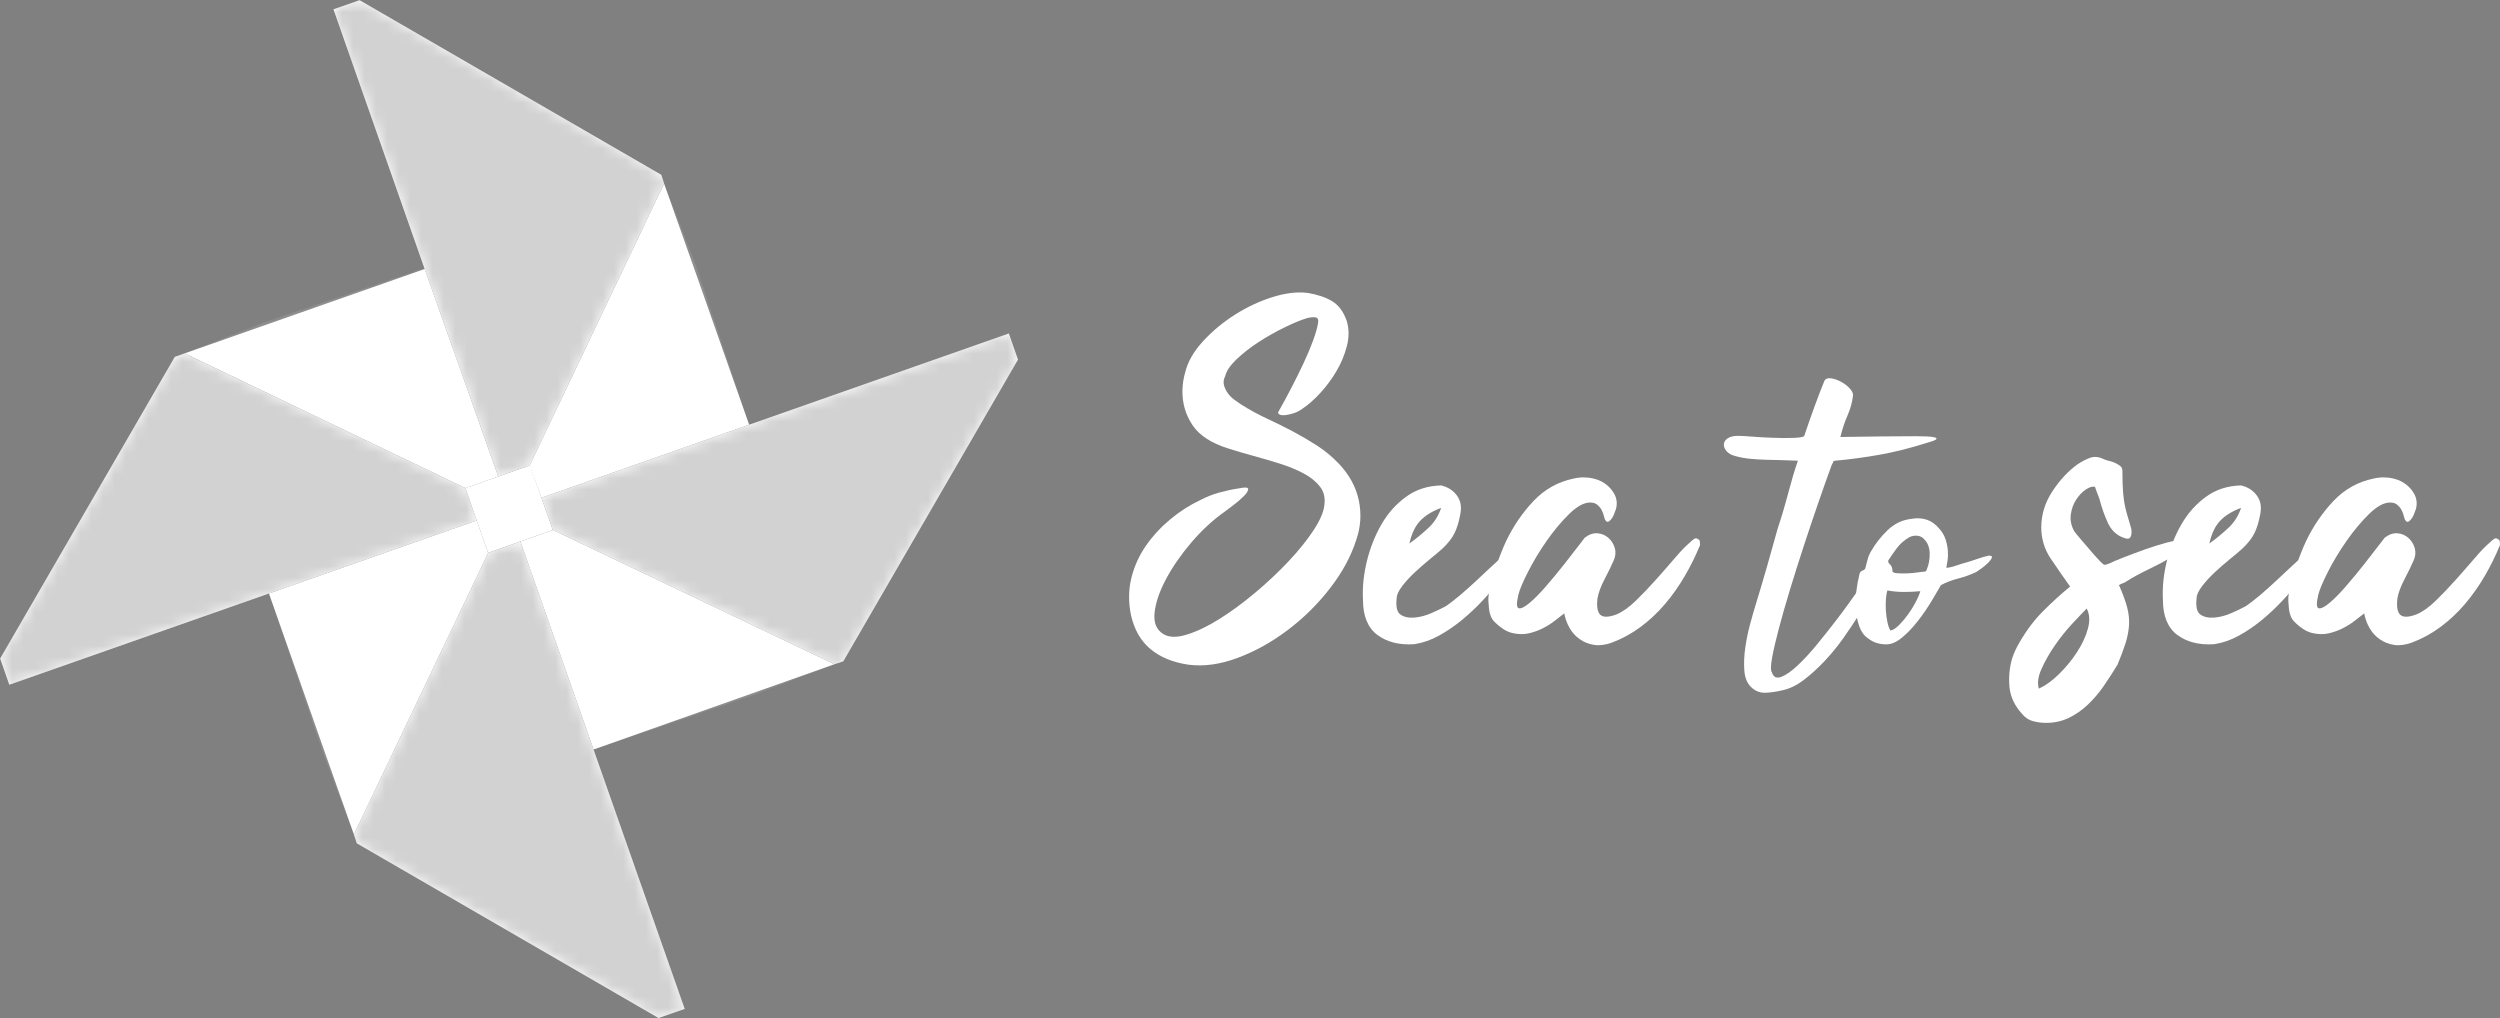 <?xml version="1.0" encoding="utf-8"?>
<!-- Generator: Adobe Illustrator 16.0.0, SVG Export Plug-In . SVG Version: 6.00 Build 0)  -->
<!DOCTYPE svg PUBLIC "-//W3C//DTD SVG 1.0//EN" "http://www.w3.org/TR/2001/REC-SVG-20010904/DTD/svg10.dtd">
<svg version="1.0" id="Calque_1" xmlns="http://www.w3.org/2000/svg" xmlns:xlink="http://www.w3.org/1999/xlink" x="0px" y="0px"
	 width="220.367px" height="89.735px" viewBox="0 0 220.367 89.735" enable-background="new 0 0 220.367 89.735"
	 xml:space="preserve">
<rect x="0" y="0" width="220.367" height="89.735" fill="#808080" stroke="none"/>
<g>
	<defs>
		<rect id="SVGID_1_" width="220.367" height="89.735"/>
	</defs>
	<clipPath id="SVGID_2_">
		<use xlink:href="#SVGID_1_"  overflow="visible"/>
	</clipPath>
	<g clip-path="url(#SVGID_2_)">
		<defs>
			<rect id="SVGID_3_" y="0" width="220.367" height="89.736"/>
		</defs>
		<clipPath id="SVGID_4_">
			<use xlink:href="#SVGID_3_"  overflow="visible"/>
		</clipPath>
		<path clip-path="url(#SVGID_4_)" fill="#FFFFFF" d="M107.998,45.07c-1.062,0.746-2.053,1.657-2.972,2.734
			c-0.919,1.077-1.665,2.153-2.239,3.229c-0.575,1.077-0.912,2.061-1.012,2.95c-0.101,0.89,0.151,1.522,0.754,1.896
			c0.488,0.315,1.177,0.337,2.067,0.063c0.889-0.271,1.852-0.73,2.885-1.378c1.034-0.645,2.089-1.421,3.166-2.325
			c1.076-0.903,2.06-1.83,2.949-2.776c0.891-0.949,1.622-1.859,2.197-2.736c0.574-0.875,0.889-1.614,0.947-2.218
			c0.086-0.63-0.043-1.168-0.388-1.614c-0.345-0.445-0.825-0.833-1.442-1.163c-0.618-0.33-1.314-0.617-2.089-0.861
			c-0.775-0.243-1.558-0.474-2.347-0.689c-0.791-0.216-1.543-0.437-2.262-0.668c-0.718-0.229-1.32-0.502-1.808-0.818
			c-0.546-0.345-0.977-0.753-1.292-1.228c-0.317-0.473-0.546-0.968-0.689-1.485c-0.144-0.517-0.209-1.048-0.194-1.594
			c0.014-0.545,0.093-1.061,0.237-1.549c0.229-0.948,0.753-1.867,1.572-2.756c0.818-0.89,1.758-1.672,2.82-2.348
			c1.062-0.674,2.167-1.19,3.317-1.55c1.147-0.358,2.181-0.48,3.1-0.366c0.861,0.145,1.579,0.388,2.154,0.732
			c0.573,0.345,1.005,0.933,1.291,1.766c0.201,0.689,0.201,1.421,0,2.196c-0.201,0.775-0.51,1.515-0.926,2.218
			s-0.897,1.35-1.442,1.938c-0.546,0.588-1.063,1.041-1.55,1.356c-0.23,0.173-0.475,0.302-0.732,0.388
			c-0.259,0.086-0.503,0.144-0.732,0.172c-0.23,0.029-0.409,0.015-0.538-0.043c-0.13-0.057-0.165-0.143-0.108-0.258
			c0.346-0.604,0.711-1.278,1.099-2.025c0.388-0.746,0.753-1.485,1.099-2.217c0.344-0.732,0.631-1.413,0.861-2.045
			c0.229-0.632,0.372-1.134,0.43-1.508c0.058-0.316-0.021-0.487-0.236-0.517c-0.215-0.028-0.48,0-0.797,0.086
			c-0.544,0.173-1.199,0.446-1.959,0.819c-0.762,0.373-1.508,0.796-2.24,1.27c-0.731,0.474-1.377,0.977-1.937,1.507
			c-0.56,0.532-0.898,1.027-1.012,1.486c-0.144,0.287-0.18,0.56-0.108,0.819c0.071,0.257,0.187,0.495,0.345,0.71
			c0.157,0.215,0.344,0.402,0.559,0.559c0.216,0.158,0.41,0.295,0.582,0.409c0.775,0.49,1.55,0.912,2.325,1.271
			c0.776,0.359,1.529,0.732,2.262,1.12c0.731,0.388,1.441,0.804,2.131,1.249c0.689,0.445,1.336,0.983,1.938,1.614
			c0.919,0.977,1.5,2.053,1.744,3.231c0.244,1.176,0.166,2.34-0.236,3.487c-0.459,1.438-1.227,2.851-2.304,4.242
			c-1.077,1.393-2.319,2.62-3.726,3.682c-1.406,1.063-2.878,1.88-4.414,2.455c-1.536,0.574-2.979,0.775-4.328,0.603
			c-1.378-0.201-2.498-0.66-3.359-1.377c-0.861-0.718-1.436-1.724-1.723-3.016c-0.229-1.147-0.215-2.238,0.043-3.272
			c0.259-1.033,0.69-1.981,1.292-2.843c0.603-0.86,1.321-1.636,2.154-2.325c0.832-0.688,1.707-1.25,2.627-1.679
			c0.545-0.286,1.105-0.509,1.679-0.667c0.574-0.157,1.148-0.28,1.723-0.366c0.545-0.115,0.818-0.093,0.818,0.064
			c0,0.158-0.129,0.366-0.388,0.625c-0.258,0.258-0.567,0.523-0.926,0.796C108.349,44.805,108.112,44.983,107.998,45.07"/>
		<path clip-path="url(#SVGID_4_)" fill="#FFFFFF" d="M120.142,52.864c-0.058-1.091,0.058-2.225,0.345-3.401
			c0.287-1.176,0.718-2.262,1.291-3.252c0.574-0.99,1.299-1.8,2.176-2.432c0.875-0.632,1.9-0.962,3.078-0.99
			c0.604,0.143,1.07,0.445,1.4,0.904s0.423,1.018,0.279,1.679c-0.115,0.631-0.279,1.17-0.495,1.615
			c-0.216,0.445-0.58,0.912-1.099,1.399c-0.258,0.23-0.617,0.532-1.076,0.904c-0.459,0.375-0.904,0.762-1.335,1.164
			c-0.431,0.401-0.804,0.811-1.12,1.227c-0.315,0.416-0.473,0.769-0.473,1.055c-0.086,0.747,0.027,1.228,0.344,1.442
			c0.316,0.216,0.725,0.302,1.228,0.259c0.502-0.043,1.013-0.179,1.528-0.409c0.518-0.229,0.934-0.431,1.25-0.603
			c0.372-0.259,0.789-0.582,1.248-0.969c0.459-0.388,0.919-0.797,1.379-1.228c0.459-0.431,0.904-0.847,1.334-1.249
			c0.432-0.401,0.789-0.731,1.077-0.99c0.229-0.229,0.437-0.445,0.624-0.646c0.187-0.2,0.409-0.373,0.668-0.517
			c0.229-0.058,0.408-0.071,0.538-0.043s0.107,0.244-0.064,0.646c-0.23,0.489-0.511,0.947-0.839,1.378
			c-0.332,0.431-0.684,0.861-1.057,1.292c-0.516,0.575-1.068,1.178-1.657,1.809c-0.589,0.633-1.206,1.215-1.853,1.744
			c-0.646,0.532-1.32,0.991-2.023,1.378c-0.702,0.388-1.429,0.64-2.175,0.754c-1.32,0.087-2.405-0.187-3.251-0.818
			C120.565,55.334,120.142,54.301,120.142,52.864 M127.031,44.769c-0.775,0.287-1.385,0.661-1.83,1.12s-0.768,1.134-0.969,2.024
			c0.631-0.459,1.199-0.927,1.701-1.4C126.436,46.04,126.803,45.458,127.031,44.769"/>
		<path clip-path="url(#SVGID_4_)" fill="#FFFFFF" d="M137.883,54.07c-0.258,0.201-0.545,0.424-0.861,0.668
			c-0.315,0.244-0.659,0.459-1.033,0.646c-0.373,0.188-0.768,0.331-1.184,0.431c-0.417,0.101-0.855,0.108-1.314,0.022
			c-0.344-0.059-0.66-0.18-0.947-0.367c-0.286-0.187-0.559-0.409-0.818-0.667c-0.258-0.258-0.415-0.631-0.473-1.12
			c-0.057-0.487-0.072-0.875-0.043-1.162c0.144-0.747,0.344-1.536,0.603-2.369c0.26-0.832,0.575-1.65,0.947-2.454
			c0.632-1.319,1.436-2.498,2.411-3.531c0.977-1.034,2.154-1.695,3.531-1.982c0.459-0.114,0.94-0.135,1.443-0.064
			c0.502,0.072,0.939,0.237,1.313,0.495c0.373,0.259,0.66,0.581,0.862,0.969c0.2,0.387,0.243,0.811,0.129,1.27
			c-0.058,0.173-0.122,0.345-0.194,0.517c-0.071,0.173-0.158,0.316-0.258,0.43c-0.102,0.115-0.193,0.18-0.279,0.194
			c-0.087,0.015-0.173-0.064-0.26-0.237c-0.028-0.085-0.064-0.208-0.107-0.366c-0.043-0.157-0.107-0.315-0.193-0.473
			c-0.085-0.158-0.209-0.301-0.366-0.431c-0.157-0.129-0.366-0.193-0.624-0.193c-0.546,0-1.163,0.337-1.852,1.011
			c-0.689,0.675-1.35,1.465-1.981,2.369s-1.177,1.809-1.636,2.713c-0.46,0.904-0.748,1.586-0.861,2.045
			c-0.173,0.747-0.158,1.142,0.043,1.185c0.2,0.043,0.516-0.113,0.947-0.474c0.43-0.358,0.918-0.854,1.464-1.485
			c0.545-0.632,1.062-1.256,1.55-1.874c0.488-0.615,0.912-1.162,1.272-1.636c0.356-0.474,0.551-0.725,0.579-0.754
			c0.373-0.287,0.747-0.416,1.12-0.387c0.373,0.028,0.696,0.166,0.97,0.408c0.271,0.244,0.459,0.547,0.559,0.904
			c0.102,0.359,0.065,0.727-0.107,1.1c-0.201,0.459-0.467,1.004-0.797,1.635c-0.33,0.632-0.537,1.191-0.624,1.68
			c-0.086,0.747,0,1.234,0.26,1.464c0.257,0.23,0.731,0.216,1.42-0.043c0.545-0.229,1.121-0.639,1.723-1.228
			c0.603-0.587,1.198-1.212,1.787-1.873c0.588-0.66,1.142-1.292,1.657-1.895c0.518-0.603,0.948-1.048,1.293-1.335
			c0.086-0.086,0.193-0.179,0.322-0.279c0.13-0.101,0.237-0.122,0.323-0.065c0.144,0.058,0.223,0.137,0.237,0.237
			c0.014,0.101,0.021,0.208,0.021,0.322c-0.373,0.921-0.818,1.824-1.336,2.715c-0.516,0.889-1.098,1.715-1.743,2.475
			c-0.646,0.761-1.364,1.437-2.153,2.025c-0.79,0.588-1.645,1.054-2.563,1.398c-0.573,0.2-1.092,0.266-1.551,0.193
			c-0.459-0.071-0.875-0.236-1.248-0.495c-0.373-0.258-0.676-0.588-0.904-0.99C138.127,54.962,137.97,54.53,137.883,54.07"/>
		<path clip-path="url(#SVGID_4_)" fill="#FFFFFF" d="M156.185,59.26c0.135,0.427,0.409,0.563,0.826,0.405
			c0.415-0.158,0.898-0.495,1.449-1.011c0.551-0.519,1.13-1.147,1.737-1.89c0.606-0.742,1.186-1.472,1.736-2.191
			s1.028-1.371,1.434-1.956c0.404-0.585,0.674-0.967,0.81-1.146c0.112-0.18,0.241-0.349,0.388-0.506
			c0.146-0.157,0.331-0.326,0.556-0.506c0.09-0.067,0.197-0.14,0.32-0.22c0.124-0.078,0.23-0.112,0.321-0.101
			c0.089,0.011,0.129,0.084,0.117,0.219c-0.011,0.135-0.096,0.36-0.253,0.675c-0.135,0.27-0.349,0.68-0.641,1.23
			s-0.652,1.169-1.079,1.854c-0.427,0.687-0.899,1.395-1.416,2.125c-0.518,0.73-1.074,1.411-1.669,2.04
			c-0.597,0.629-1.203,1.181-1.821,1.652s-1.242,0.775-1.872,0.91c-0.562,0.136-1.079,0.208-1.551,0.22
			c-0.472,0.011-0.888-0.163-1.247-0.522c-0.338-0.338-0.528-0.821-0.574-1.45c-0.045-0.63-0.017-1.299,0.085-2.007
			c0.101-0.708,0.241-1.394,0.421-2.056c0.181-0.664,0.326-1.176,0.438-1.536c0.36-1.168,0.702-2.32,1.028-3.456
			c0.326-1.134,0.646-2.276,0.962-3.423c0.337-1.011,0.646-2.05,0.927-3.12c0.281-1.067,0.567-2.028,0.86-2.883
			c-0.45-0.022-0.911-0.039-1.383-0.05c-0.473-0.012-0.944-0.023-1.416-0.034c-0.473-0.011-0.938-0.039-1.399-0.084
			s-0.895-0.123-1.299-0.237c-0.358-0.09-0.624-0.236-0.793-0.438c-0.168-0.202-0.246-0.405-0.236-0.607
			c0.012-0.203,0.125-0.377,0.338-0.523c0.214-0.146,0.522-0.219,0.928-0.219c0.247,0,0.652,0.023,1.214,0.068
			c0.563,0.044,1.151,0.079,1.771,0.101c0.618,0.023,1.191,0.028,1.72,0.017c0.528-0.012,0.871-0.051,1.028-0.118
			c0.067-0.023,0.102-0.056,0.102-0.102c0.135-0.404,0.28-0.831,0.438-1.281c0.156-0.449,0.314-0.888,0.472-1.316
			c0.157-0.426,0.309-0.831,0.455-1.214c0.146-0.381,0.275-0.708,0.388-0.977c0.09-0.202,0.276-0.287,0.557-0.253
			c0.281,0.033,0.573,0.13,0.877,0.286c0.304,0.158,0.567,0.355,0.792,0.591c0.225,0.235,0.326,0.455,0.304,0.657
			c-0.067,0.585-0.225,1.158-0.472,1.72c-0.248,0.562-0.461,1.203-0.641,1.922c1.416-0.022,2.636-0.038,3.658-0.05
			c1.023-0.012,2.018-0.018,2.984-0.018c0.315,0,0.63,0.006,0.944,0.018c0.315,0.012,0.557,0.039,0.726,0.084
			c0.168,0.045,0.207,0.107,0.118,0.185c-0.091,0.08-0.383,0.186-0.877,0.321c-1.417,0.45-2.788,0.792-4.114,1.028
			c-1.327,0.236-2.631,0.411-3.912,0.523c-0.112,0.023-0.163,0.045-0.151,0.067c0.011,0.023-0.016,0.091-0.084,0.203
			c0,0.023-0.012,0.045-0.034,0.067c-0.022,0.023-0.033,0.045-0.033,0.068c-0.36,0.989-0.754,2.102-1.181,3.338
			c-0.428,1.237-0.854,2.508-1.281,3.811c-0.428,1.304-0.832,2.585-1.214,3.844c-0.383,1.26-0.709,2.4-0.979,3.423
			c-0.27,1.023-0.467,1.877-0.59,2.563C156.077,58.681,156.071,59.103,156.185,59.26"/>
		<path clip-path="url(#SVGID_4_)" fill="#FFFFFF" d="M171.562,50.054c0.27-0.021,0.562-0.089,0.877-0.202
			c0.314-0.112,0.606-0.202,0.877-0.27c0.314-0.09,0.646-0.196,0.994-0.32c0.349-0.123,0.68-0.22,0.995-0.287
			c0.225,0,0.314,0.063,0.27,0.187s-0.151,0.269-0.32,0.438s-0.359,0.332-0.573,0.489c-0.214,0.158-0.377,0.27-0.489,0.337
			c-0.539,0.248-1.072,0.438-1.602,0.573c-0.528,0.135-1.028,0.326-1.501,0.573c-0.202,0.36-0.483,0.838-0.843,1.434
			s-0.759,1.175-1.197,1.736c-0.438,0.563-0.899,1.047-1.383,1.45c-0.483,0.404-0.949,0.607-1.399,0.607
			c-0.629,0-1.169-0.179-1.618-0.54c-0.337-0.225-0.59-0.573-0.759-1.045c-0.169-0.473-0.27-0.983-0.304-1.535
			c-0.033-0.55-0.017-1.09,0.051-1.618s0.146-0.961,0.236-1.299c0.022-0.156,0.056-0.264,0.101-0.32
			c0.046-0.056,0.091-0.095,0.135-0.117c0.046-0.022,0.097-0.045,0.152-0.068c0.057-0.021,0.107-0.067,0.151-0.135
			c0.067-0.247,0.135-0.506,0.202-0.775s0.169-0.516,0.304-0.742c0.382-0.674,0.871-1.298,1.467-1.871s1.287-0.904,2.074-0.995
			c0.494-0.089,0.949-0.068,1.367,0.067c0.414,0.135,0.779,0.394,1.095,0.776c0.27,0.292,0.46,0.612,0.573,0.961
			c0.112,0.349,0.18,0.686,0.202,1.012s0.011,0.623-0.034,0.894C171.618,49.717,171.584,49.919,171.562,50.054 M166.638,55.584
			c0.225-0.044,0.478-0.207,0.759-0.488s0.551-0.601,0.81-0.961c0.258-0.359,0.483-0.726,0.675-1.097
			c0.19-0.371,0.321-0.68,0.388-0.927c-0.45,0.045-0.934,0.067-1.45,0.067c-0.518,0-1.001-0.045-1.449-0.135
			c-0.068,0.202-0.113,0.467-0.136,0.792c-0.022,0.327-0.022,0.663,0,1.012s0.067,0.681,0.136,0.995
			C166.436,55.157,166.525,55.404,166.638,55.584 M169.64,50.392c0.044,0,0.089-0.021,0.135-0.067
			c0.045-0.045,0.067-0.09,0.067-0.136c0.18-0.427,0.264-0.898,0.253-1.416c-0.012-0.517-0.175-0.933-0.489-1.248
			c-0.157-0.18-0.359-0.279-0.607-0.303c-0.247-0.022-0.483,0.023-0.708,0.135c-0.449,0.27-0.809,0.585-1.079,0.944
			c-0.27,0.36-0.528,0.73-0.775,1.112c0,0.113,0.022,0.191,0.067,0.236c0.225,0.202,0.326,0.427,0.304,0.675
			c0,0.112,0.129,0.18,0.388,0.202c0.258,0.022,0.551,0.028,0.877,0.017c0.325-0.011,0.641-0.039,0.944-0.084
			S169.526,50.392,169.64,50.392"/>
		<path clip-path="url(#SVGID_4_)" fill="#FFFFFF" d="M182.472,51.703c-0.574-0.805-1.14-1.623-1.701-2.456
			c-0.56-0.832-0.839-1.751-0.839-2.755c0-1.122,0.322-2.175,0.969-3.166c0.646-0.992,1.385-1.788,2.218-2.391
			c0.345-0.23,0.695-0.416,1.055-0.56c0.358-0.143,0.739-0.129,1.142,0.043c0.172,0.086,0.352,0.151,0.538,0.195
			c0.188,0.043,0.353,0.092,0.495,0.15c0.144,0.058,0.302,0.144,0.474,0.259c0.173,0.114,0.26,0.272,0.26,0.473
			c0,0.804,0.021,1.457,0.063,1.959c0.043,0.503,0.107,0.934,0.193,1.292c0.087,0.36,0.173,0.675,0.259,0.948
			s0.172,0.567,0.258,0.883c0.058,0.287,0.044,0.53-0.043,0.731c-0.086,0.201-0.301,0.229-0.646,0.086
			c-0.632-0.229-1.099-0.689-1.399-1.378c-0.302-0.69-0.524-1.32-0.668-1.895c-0.028-0.115-0.1-0.316-0.215-0.603
			c-0.115-0.286-0.188-0.487-0.216-0.603c-0.229-0.057-0.502,0.022-0.818,0.237c-0.315,0.215-0.596,0.51-0.839,0.882
			c-0.245,0.375-0.403,0.805-0.475,1.292c-0.071,0.489,0.022,0.977,0.28,1.465c0.114,0.172,0.28,0.381,0.495,0.624
			c0.216,0.244,0.431,0.495,0.646,0.754c0.215,0.258,0.431,0.51,0.646,0.753c0.216,0.245,0.396,0.438,0.538,0.582
			c0.173,0.172,0.287,0.266,0.345,0.28s0.2-0.022,0.431-0.108c0.288-0.143,0.725-0.33,1.313-0.559
			c0.588-0.23,1.206-0.459,1.853-0.69c0.646-0.229,1.263-0.423,1.851-0.581c0.589-0.157,1.041-0.237,1.357-0.237
			c0.2,0,0.345,0.072,0.431,0.217c0.086,0.085,0.071,0.2-0.043,0.344c-0.115,0.144-0.265,0.287-0.452,0.431
			c-0.187,0.144-0.381,0.272-0.582,0.389c-0.201,0.113-0.33,0.186-0.388,0.214c-0.488,0.288-1.105,0.61-1.852,0.969
			c-0.747,0.36-1.393,0.711-1.938,1.056c-0.059,0.058-0.166,0.114-0.323,0.172c-0.158,0.058-0.28,0.115-0.366,0.173
			c0.346,0.774,0.588,1.442,0.732,2.003c0.143,0.559,0.194,1.097,0.15,1.614c-0.043,0.517-0.15,1.041-0.323,1.571
			c-0.172,0.531-0.402,1.142-0.688,1.83c-0.401,0.66-0.812,1.292-1.228,1.896c-0.417,0.603-0.882,1.147-1.399,1.636
			c-0.517,0.488-1.077,0.876-1.68,1.163c-0.603,0.286-1.263,0.431-1.98,0.431c-0.402,0-0.79-0.051-1.163-0.15
			c-0.373-0.102-0.689-0.31-0.947-0.625c-0.66-0.718-1.034-1.5-1.12-2.347c-0.086-0.848-0.014-1.687,0.216-2.519
			c0.172-0.518,0.388-0.991,0.646-1.422c0.632-1.091,1.328-2.017,2.09-2.777C180.842,53.117,181.639,52.391,182.472,51.703
			 M183.937,53.64c-0.316,0.316-0.747,0.77-1.292,1.356c-0.546,0.589-1.056,1.228-1.529,1.916c-0.474,0.689-0.861,1.372-1.162,2.046
			c-0.302,0.675-0.381,1.256-0.237,1.744c0.575-0.259,1.163-0.683,1.766-1.271c0.603-0.589,1.134-1.234,1.594-1.938
			c0.459-0.704,0.781-1.399,0.969-2.089C184.23,54.717,184.194,54.128,183.937,53.64"/>
		<path clip-path="url(#SVGID_4_)" fill="#FFFFFF" d="M190.654,52.864c-0.058-1.091,0.057-2.225,0.344-3.401
			c0.287-1.176,0.718-2.262,1.292-3.252s1.299-1.8,2.175-2.432c0.875-0.632,1.901-0.962,3.079-0.99
			c0.604,0.143,1.069,0.445,1.399,0.904s0.424,1.018,0.28,1.679c-0.115,0.631-0.28,1.17-0.495,1.615
			c-0.216,0.445-0.581,0.912-1.099,1.399c-0.258,0.23-0.617,0.532-1.076,0.904c-0.46,0.375-0.904,0.762-1.335,1.164
			c-0.431,0.401-0.805,0.811-1.12,1.227c-0.316,0.416-0.474,0.769-0.474,1.055c-0.086,0.747,0.028,1.228,0.345,1.442
			c0.315,0.216,0.725,0.302,1.228,0.259c0.502-0.043,1.012-0.179,1.528-0.409c0.517-0.229,0.933-0.431,1.249-0.603
			c0.373-0.259,0.789-0.582,1.249-0.969c0.459-0.388,0.918-0.797,1.378-1.228c0.459-0.431,0.904-0.847,1.335-1.249
			c0.431-0.401,0.789-0.731,1.076-0.99c0.229-0.229,0.438-0.445,0.625-0.646c0.187-0.2,0.409-0.373,0.667-0.517
			c0.229-0.058,0.409-0.071,0.538-0.043c0.13,0.028,0.108,0.244-0.064,0.646c-0.229,0.489-0.51,0.947-0.839,1.378
			c-0.331,0.431-0.683,0.861-1.056,1.292c-0.517,0.575-1.068,1.178-1.658,1.809c-0.589,0.633-1.204,1.215-1.852,1.744
			c-0.646,0.532-1.32,0.991-2.023,1.378c-0.703,0.388-1.429,0.64-2.175,0.754c-1.32,0.087-2.404-0.187-3.252-0.818
			C191.077,55.334,190.654,54.301,190.654,52.864 M197.544,44.769c-0.775,0.287-1.386,0.661-1.83,1.12
			c-0.445,0.459-0.769,1.134-0.969,2.024c0.631-0.459,1.198-0.927,1.7-1.4C196.947,46.04,197.314,45.458,197.544,44.769"/>
		<path clip-path="url(#SVGID_4_)" fill="#FFFFFF" d="M208.396,54.07c-0.259,0.201-0.546,0.424-0.861,0.668
			c-0.316,0.244-0.66,0.459-1.034,0.646c-0.373,0.188-0.769,0.331-1.184,0.431c-0.417,0.101-0.854,0.108-1.313,0.022
			c-0.345-0.059-0.661-0.18-0.947-0.367c-0.287-0.187-0.561-0.409-0.818-0.667c-0.259-0.258-0.416-0.631-0.474-1.12
			c-0.057-0.487-0.071-0.875-0.044-1.162c0.145-0.747,0.345-1.536,0.604-2.369c0.259-0.832,0.574-1.65,0.947-2.454
			c0.631-1.319,1.437-2.498,2.411-3.531c0.977-1.034,2.153-1.695,3.531-1.982c0.459-0.114,0.94-0.135,1.443-0.064
			c0.502,0.072,0.939,0.237,1.313,0.495c0.372,0.259,0.66,0.581,0.862,0.969c0.199,0.387,0.242,0.811,0.128,1.27
			c-0.058,0.173-0.122,0.345-0.193,0.517c-0.072,0.173-0.158,0.316-0.259,0.43c-0.101,0.115-0.194,0.18-0.28,0.194
			s-0.172-0.064-0.258-0.237c-0.029-0.085-0.064-0.208-0.108-0.366c-0.043-0.157-0.107-0.315-0.193-0.473
			c-0.085-0.158-0.209-0.301-0.366-0.431c-0.158-0.129-0.366-0.193-0.624-0.193c-0.546,0-1.163,0.337-1.852,1.011
			c-0.689,0.675-1.351,1.465-1.981,2.369c-0.632,0.904-1.178,1.809-1.637,2.713c-0.458,0.904-0.746,1.586-0.861,2.045
			c-0.172,0.747-0.157,1.142,0.044,1.185c0.2,0.043,0.517-0.113,0.947-0.474c0.431-0.358,0.918-0.854,1.464-1.485
			c0.545-0.632,1.062-1.256,1.551-1.874c0.487-0.615,0.91-1.162,1.271-1.636c0.358-0.474,0.552-0.725,0.582-0.754
			c0.371-0.287,0.745-0.416,1.118-0.387c0.373,0.028,0.696,0.166,0.969,0.408c0.272,0.244,0.459,0.547,0.561,0.904
			c0.1,0.359,0.064,0.727-0.108,1.1c-0.201,0.459-0.467,1.004-0.796,1.635c-0.331,0.632-0.539,1.191-0.625,1.68
			c-0.086,0.747,0,1.234,0.26,1.464c0.257,0.23,0.73,0.216,1.42-0.043c0.545-0.229,1.121-0.639,1.723-1.228
			c0.603-0.587,1.198-1.212,1.787-1.873c0.588-0.66,1.142-1.292,1.658-1.895s0.947-1.048,1.292-1.335
			c0.086-0.086,0.193-0.179,0.322-0.279c0.131-0.101,0.237-0.122,0.323-0.065c0.144,0.058,0.224,0.137,0.237,0.237
			s0.021,0.208,0.021,0.322c-0.374,0.921-0.818,1.824-1.335,2.715c-0.517,0.889-1.099,1.715-1.743,2.475
			c-0.647,0.761-1.365,1.437-2.154,2.025c-0.79,0.588-1.644,1.054-2.563,1.398c-0.573,0.2-1.092,0.266-1.55,0.193
			c-0.46-0.071-0.877-0.236-1.249-0.495c-0.374-0.258-0.675-0.588-0.904-0.99C208.639,54.962,208.481,54.53,208.396,54.07"/>
	</g>
	<path clip-path="url(#SVGID_2_)" fill="#FFFFFF" d="M47.725,43.874l18.309-6.437l-18.31,6.432l-0.02-0.056l-0.981-2.798
		l-0.032,0.012l-2.773,0.977l-0.047,0.016l-2.765,0.97l-0.089,0.031l1.002,2.859l0.012,0.032l0.988,2.821l0.015-0.005l2.838-1
		l0.042-0.015l2.816-0.987l-0.006-0.019L47.725,43.874z M44.909,44.803l-0.023,0.008l0.015-0.031L44.909,44.803z"/>
	<polygon clip-path="url(#SVGID_2_)" fill="#FFFFFF" points="29.39,0.82 37.416,23.66 37.42,23.658 37.438,23.711 43.918,42.004 
		46.691,41.027 58.537,16.179 58.296,15.412 31.695,0.014 	"/>
	<polygon clip-path="url(#SVGID_2_)" fill="#FFFFFF" points="15.41,31.454 0.011,58.051 0.822,60.356 23.709,52.313 42.019,45.879 
		41.018,43.021 16.271,31.15 	"/>
	<polygon clip-path="url(#SVGID_2_)" fill="#FFFFFF" points="48.724,46.708 47.725,43.875 66.034,37.437 88.926,29.393 
		89.732,31.699 74.333,58.294 73.55,58.551 	"/>
	<polygon clip-path="url(#SVGID_2_)" fill="#FFFFFF" points="43.034,48.729 31.194,73.553 31.452,74.337 58.047,89.735 
		60.354,88.929 52.309,66.038 45.873,47.729 	"/>
	
		<rect x="37.4" y="23.683" transform="matrix(-0.335 -0.942 0.942 -0.335 27.657 66.886)" clip-path="url(#SVGID_2_)" fill="#FFFFFF" width="0.054" height="0.005"/>
	<path clip-path="url(#SVGID_2_)" fill="#FFFFFF" d="M44.887,44.812l0.022-0.008l-0.017-0.005L44.887,44.812z M44.892,44.798
		L44.892,44.798l0.009-0.019L44.892,44.798z"/>
	<polygon clip-path="url(#SVGID_2_)" fill="#FFFFFF" points="44.892,44.798 44.909,44.803 44.901,44.779 	"/>
	
		<rect x="15.752" y="28.425" transform="matrix(-0.335 -0.942 0.942 -0.335 -5.714 52.821)" clip-path="url(#SVGID_2_)" fill="#FFFFFF" width="0.054" height="0.004"/>
	<polygon clip-path="url(#SVGID_2_)" fill="#FFFFFF" points="23.135,49.383 23.158,49.375 23.142,49.37 23.15,49.352 	"/>
	<polygon clip-path="url(#SVGID_2_)" fill="#FFFFFF" points="23.142,49.37 23.159,49.375 23.151,49.352 	"/>
	<polygon clip-path="url(#SVGID_2_)" fill="#FFFFFF" points="49.209,66.019 49.19,66.01 49.222,66.024 49.214,66.002 	"/>
	<polygon clip-path="url(#SVGID_2_)" fill="#FFFFFF" points="49.19,66.01 49.209,66.019 49.213,66.002 	"/>
	
		<rect x="73.138" y="60.827" transform="matrix(-0.341 -0.94 0.94 -0.341 40.931 150.351)" clip-path="url(#SVGID_2_)" fill="#FFFFFF" width="0.053" height="0.004"/>
	<path clip-path="url(#SVGID_2_)" fill="#FFFFFF" d="M65.793,39.905l0.009-0.018v-0.001L65.793,39.905z M65.786,39.882l0.017,0.004
		l0.005-0.012L65.786,39.882z"/>
	<polygon clip-path="url(#SVGID_2_)" fill="#FFFFFF" points="65.793,39.905 65.803,39.886 65.786,39.882 	"/>
	<rect x="60.639" y="15.894" clip-path="url(#SVGID_2_)" fill="#FFFFFF" width="0.005" height="0.053"/>
	<polygon clip-path="url(#SVGID_2_)" fill="#FFFFFF" points="39.694,23.3 39.7,23.283 39.717,23.292 39.687,23.277 	"/>
	<polygon clip-path="url(#SVGID_2_)" fill="#FFFFFF" points="39.694,23.3 39.717,23.292 39.7,23.283 	"/>
	<polygon clip-path="url(#SVGID_2_)" fill="#FFFFFF" points="48.73,46.727 48.725,46.708 73.549,58.551 66.327,61.109 52.32,66.066 
		45.873,47.729 	"/>
	<polygon clip-path="url(#SVGID_2_)" fill="#FFFFFF" points="43.02,48.733 43.034,48.729 31.195,73.553 28.637,66.329 
		23.708,52.313 42.02,45.88 	"/>
	<polygon clip-path="url(#SVGID_2_)" fill="#FFFFFF" points="43.918,42.003 41.017,43.021 16.271,31.149 37.434,23.711 	"/>
	<polygon clip-path="url(#SVGID_2_)" fill="#FFFFFF" points="46.691,41.027 58.537,16.179 61.516,24.591 66.034,37.437 
		47.726,43.874 	"/>
	<g clip-path="url(#SVGID_2_)">
		<defs>
			<rect id="SVGID_5_" y="0" width="220.367" height="89.736"/>
		</defs>
		<clipPath id="SVGID_6_">
			<use xlink:href="#SVGID_5_"  overflow="visible"/>
		</clipPath>
		<g opacity="0.2" clip-path="url(#SVGID_6_)">
			<g>
				<defs>
					<rect id="SVGID_7_" y="31.146" width="42.019" height="29.203"/>
				</defs>
				<clipPath id="SVGID_8_">
					<use xlink:href="#SVGID_7_"  overflow="visible"/>
				</clipPath>
				<g clip-path="url(#SVGID_8_)">
					<defs>
						<polygon id="SVGID_9_" points="16.274,31.146 41.017,43.021 42.019,45.877 0.827,60.35 0,58.049 15.41,31.455 						"/>
					</defs>
					<clipPath id="SVGID_10_">
						<use xlink:href="#SVGID_9_"  overflow="visible"/>
					</clipPath>
					<defs>
						<filter id="Adobe_OpacityMaskFilter" filterUnits="userSpaceOnUse" x="-14.42" y="10.397" width="70.86" height="70.701">
							<feColorMatrix  type="matrix" values="1 0 0 0 0  0 1 0 0 0  0 0 1 0 0  0 0 0 1 0"/>
						</filter>
					</defs>
					<mask maskUnits="userSpaceOnUse" x="-14.42" y="10.397" width="70.86" height="70.701" id="SVGID_11_">
						<g filter="url(#Adobe_OpacityMaskFilter)">
							
								<linearGradient id="SVGID_12_" gradientUnits="userSpaceOnUse" x1="0" y1="89.749" x2="1" y2="89.749" gradientTransform="matrix(22.411 -19.13 19.13 22.411 -1711.235 -1952.476)">
								<stop  offset="0" style="stop-color:#000000"/>
								<stop  offset="0.373" style="stop-color:#020202"/>
								<stop  offset="0.507" style="stop-color:#090909"/>
								<stop  offset="0.603" style="stop-color:#141414"/>
								<stop  offset="0.68" style="stop-color:#252525"/>
								<stop  offset="0.746" style="stop-color:#3B3B3B"/>
								<stop  offset="0.805" style="stop-color:#575757"/>
								<stop  offset="0.858" style="stop-color:#777777"/>
								<stop  offset="0.907" style="stop-color:#9D9D9D"/>
								<stop  offset="0.952" style="stop-color:#C8C8C8"/>
								<stop  offset="0.993" style="stop-color:#F6F6F6"/>
								<stop  offset="1" style="stop-color:#FFFFFF"/>
							</linearGradient>
							<polygon clip-path="url(#SVGID_10_)" fill="url(#SVGID_12_)" points="17.711,81.099 56.439,48.04 24.308,10.397 
								-14.42,43.456 							"/>
						</g>
					</mask>
					
						<linearGradient id="SVGID_13_" gradientUnits="userSpaceOnUse" x1="0" y1="89.749" x2="1" y2="89.749" gradientTransform="matrix(22.411 -19.13 19.13 22.411 -1711.235 -1952.476)">
						<stop  offset="0" style="stop-color:#1E1E1D"/>
						<stop  offset="1" style="stop-color:#1E1E1D"/>
					</linearGradient>
					<polygon clip-path="url(#SVGID_10_)" mask="url(#SVGID_11_)" fill="url(#SVGID_13_)" points="17.711,81.099 56.439,48.04 
						24.308,10.397 -14.42,43.456 					"/>
				</g>
			</g>
		</g>
		<g opacity="0.2" clip-path="url(#SVGID_6_)">
			<g>
				<defs>
					<rect id="SVGID_14_" x="31.195" y="47.729" width="29.155" height="42.007"/>
				</defs>
				<clipPath id="SVGID_15_">
					<use xlink:href="#SVGID_14_"  overflow="visible"/>
				</clipPath>
				<g clip-path="url(#SVGID_15_)">
					<defs>
						<polygon id="SVGID_16_" points="31.195,73.553 43.034,48.729 45.873,47.729 60.35,88.917 58.047,89.735 31.452,74.336 						
							"/>
					</defs>
					<clipPath id="SVGID_17_">
						<use xlink:href="#SVGID_16_"  overflow="visible"/>
					</clipPath>
					<defs>
						<filter id="Adobe_OpacityMaskFilter_1_" filterUnits="userSpaceOnUse" x="10.452" y="33.332" width="70.641" height="70.8">
							<feColorMatrix  type="matrix" values="1 0 0 0 0  0 1 0 0 0  0 0 1 0 0  0 0 0 1 0"/>
						</filter>
					</defs>
					<mask maskUnits="userSpaceOnUse" x="10.452" y="33.332" width="70.641" height="70.8" id="SVGID_18_">
						<g filter="url(#Adobe_OpacityMaskFilter_1_)">
							
								<linearGradient id="SVGID_19_" gradientUnits="userSpaceOnUse" x1="0" y1="89.749" x2="1" y2="89.749" gradientTransform="matrix(-19.125 -22.406 22.406 -19.125 -1952.011 1800.572)">
								<stop  offset="0" style="stop-color:#000000"/>
								<stop  offset="0.373" style="stop-color:#020202"/>
								<stop  offset="0.507" style="stop-color:#090909"/>
								<stop  offset="0.603" style="stop-color:#141414"/>
								<stop  offset="0.68" style="stop-color:#252525"/>
								<stop  offset="0.746" style="stop-color:#3B3B3B"/>
								<stop  offset="0.805" style="stop-color:#575757"/>
								<stop  offset="0.858" style="stop-color:#777777"/>
								<stop  offset="0.907" style="stop-color:#9D9D9D"/>
								<stop  offset="0.952" style="stop-color:#C8C8C8"/>
								<stop  offset="0.993" style="stop-color:#F6F6F6"/>
								<stop  offset="1" style="stop-color:#FFFFFF"/>
							</linearGradient>
							<polygon clip-path="url(#SVGID_17_)" fill="url(#SVGID_19_)" points="81.093,72.029 48.061,33.332 10.452,65.435 
								43.484,104.132 							"/>
						</g>
					</mask>
					
						<linearGradient id="SVGID_20_" gradientUnits="userSpaceOnUse" x1="0" y1="89.749" x2="1" y2="89.749" gradientTransform="matrix(-19.125 -22.406 22.406 -19.125 -1952.011 1800.572)">
						<stop  offset="0" style="stop-color:#1E1E1D"/>
						<stop  offset="1" style="stop-color:#1E1E1D"/>
					</linearGradient>
					<polygon clip-path="url(#SVGID_17_)" mask="url(#SVGID_18_)" fill="url(#SVGID_20_)" points="81.093,72.029 48.061,33.332 
						10.452,65.435 43.484,104.132 					"/>
				</g>
			</g>
		</g>
		<g opacity="0.2" clip-path="url(#SVGID_6_)">
			<g>
				<defs>
					<rect id="SVGID_21_" x="47.726" y="29.394" width="42.007" height="29.155"/>
				</defs>
				<clipPath id="SVGID_22_">
					<use xlink:href="#SVGID_21_"  overflow="visible"/>
				</clipPath>
				<g clip-path="url(#SVGID_22_)">
					<defs>
						<polygon id="SVGID_23_" points="73.55,58.55 48.726,46.71 47.726,43.872 88.914,29.395 89.732,31.696 74.333,58.292 						"/>
					</defs>
					<clipPath id="SVGID_24_">
						<use xlink:href="#SVGID_23_"  overflow="visible"/>
					</clipPath>
					<defs>
						<filter id="Adobe_OpacityMaskFilter_2_" filterUnits="userSpaceOnUse" x="33.329" y="8.652" width="70.8" height="70.64">
							<feColorMatrix  type="matrix" values="1 0 0 0 0  0 1 0 0 0  0 0 1 0 0  0 0 0 1 0"/>
						</filter>
					</defs>
					<mask maskUnits="userSpaceOnUse" x="33.329" y="8.652" width="70.8" height="70.64" id="SVGID_25_">
						<g filter="url(#Adobe_OpacityMaskFilter_2_)">
							
								<linearGradient id="SVGID_26_" gradientUnits="userSpaceOnUse" x1="0" y1="89.749" x2="1" y2="89.749" gradientTransform="matrix(-22.406 19.125 -19.125 -22.406 1800.587 2041.754)">
								<stop  offset="0" style="stop-color:#000000"/>
								<stop  offset="0.373" style="stop-color:#020202"/>
								<stop  offset="0.507" style="stop-color:#090909"/>
								<stop  offset="0.603" style="stop-color:#141414"/>
								<stop  offset="0.68" style="stop-color:#252525"/>
								<stop  offset="0.746" style="stop-color:#3B3B3B"/>
								<stop  offset="0.805" style="stop-color:#575757"/>
								<stop  offset="0.858" style="stop-color:#777777"/>
								<stop  offset="0.907" style="stop-color:#9D9D9D"/>
								<stop  offset="0.952" style="stop-color:#C8C8C8"/>
								<stop  offset="0.993" style="stop-color:#F6F6F6"/>
								<stop  offset="1" style="stop-color:#FFFFFF"/>
							</linearGradient>
							<polygon clip-path="url(#SVGID_24_)" fill="url(#SVGID_26_)" points="72.026,8.652 33.329,41.683 65.432,79.292 
								104.129,46.261 							"/>
						</g>
					</mask>
					
						<linearGradient id="SVGID_27_" gradientUnits="userSpaceOnUse" x1="0" y1="89.749" x2="1" y2="89.749" gradientTransform="matrix(-22.406 19.125 -19.125 -22.406 1800.587 2041.754)">
						<stop  offset="0" style="stop-color:#1E1E1D"/>
						<stop  offset="1" style="stop-color:#1E1E1D"/>
					</linearGradient>
					<polygon clip-path="url(#SVGID_24_)" mask="url(#SVGID_25_)" fill="url(#SVGID_27_)" points="72.026,8.652 33.329,41.683 
						65.432,79.292 104.129,46.261 					"/>
				</g>
			</g>
		</g>
		<g opacity="0.2" clip-path="url(#SVGID_6_)">
			<g>
				<defs>
					<rect id="SVGID_28_" x="29.382" width="29.155" height="42.007"/>
				</defs>
				<clipPath id="SVGID_29_">
					<use xlink:href="#SVGID_28_"  overflow="visible"/>
				</clipPath>
				<g clip-path="url(#SVGID_29_)">
					<defs>
						<polygon id="SVGID_30_" points="58.537,16.182 46.685,41.034 43.914,42.006 29.382,0.818 31.684,0 58.296,15.411 						"/>
					</defs>
					<clipPath id="SVGID_31_">
						<use xlink:href="#SVGID_30_"  overflow="visible"/>
					</clipPath>
					<defs>
						<filter id="Adobe_OpacityMaskFilter_3_" filterUnits="userSpaceOnUse" x="8.639" y="-14.397" width="70.641" height="70.801">
							<feColorMatrix  type="matrix" values="1 0 0 0 0  0 1 0 0 0  0 0 1 0 0  0 0 0 1 0"/>
						</filter>
					</defs>
					<mask maskUnits="userSpaceOnUse" x="8.639" y="-14.397" width="70.641" height="70.801" id="SVGID_32_">
						<g filter="url(#Adobe_OpacityMaskFilter_3_)">
							
								<linearGradient id="SVGID_33_" gradientUnits="userSpaceOnUse" x1="0" y1="89.75" x2="1" y2="89.75" gradientTransform="matrix(19.131 22.413 -22.413 19.131 2042.365 -1711.367)">
								<stop  offset="0" style="stop-color:#000000"/>
								<stop  offset="0.373" style="stop-color:#020202"/>
								<stop  offset="0.507" style="stop-color:#090909"/>
								<stop  offset="0.603" style="stop-color:#141414"/>
								<stop  offset="0.68" style="stop-color:#252525"/>
								<stop  offset="0.746" style="stop-color:#3B3B3B"/>
								<stop  offset="0.805" style="stop-color:#575757"/>
								<stop  offset="0.858" style="stop-color:#777777"/>
								<stop  offset="0.907" style="stop-color:#9D9D9D"/>
								<stop  offset="0.952" style="stop-color:#C8C8C8"/>
								<stop  offset="0.993" style="stop-color:#F6F6F6"/>
								<stop  offset="1" style="stop-color:#FFFFFF"/>
							</linearGradient>
							<polygon clip-path="url(#SVGID_31_)" fill="url(#SVGID_33_)" points="8.639,17.706 41.671,56.403 79.28,24.3 46.248,-14.397 
															"/>
						</g>
					</mask>
					
						<linearGradient id="SVGID_34_" gradientUnits="userSpaceOnUse" x1="0" y1="89.75" x2="1" y2="89.75" gradientTransform="matrix(19.131 22.413 -22.413 19.131 2042.365 -1711.367)">
						<stop  offset="0" style="stop-color:#1E1E1D"/>
						<stop  offset="1" style="stop-color:#1E1E1D"/>
					</linearGradient>
					<polygon clip-path="url(#SVGID_31_)" mask="url(#SVGID_32_)" fill="url(#SVGID_34_)" points="8.639,17.706 41.671,56.403 
						79.28,24.3 46.248,-14.397 					"/>
				</g>
			</g>
		</g>
	</g>
	<g clip-path="url(#SVGID_2_)">
		<defs>
			<rect id="SVGID_35_" y="0" width="220.367" height="89.736"/>
		</defs>
		<clipPath id="SVGID_36_">
			<use xlink:href="#SVGID_35_"  overflow="visible"/>
		</clipPath>
		<g opacity="0.18" clip-path="url(#SVGID_36_)">
			<g>
				<defs>
					<rect id="SVGID_37_" x="23.709" y="45.877" width="19.325" height="27.676"/>
				</defs>
				<clipPath id="SVGID_38_">
					<use xlink:href="#SVGID_37_"  overflow="visible"/>
				</clipPath>
				<g clip-path="url(#SVGID_38_)">
					<defs>
						<polygon id="SVGID_39_" points="43.034,48.729 31.195,73.553 28.421,66.241 23.709,52.313 42.019,45.877 						"/>
					</defs>
					<clipPath id="SVGID_40_">
						<use xlink:href="#SVGID_39_"  overflow="visible"/>
					</clipPath>
					<defs>
						<filter id="Adobe_OpacityMaskFilter_4_" filterUnits="userSpaceOnUse" x="15.45" y="40.11" width="35.842" height="39.209">
							<feColorMatrix  type="matrix" values="1 0 0 0 0  0 1 0 0 0  0 0 1 0 0  0 0 0 1 0"/>
						</filter>
					</defs>
					<mask maskUnits="userSpaceOnUse" x="15.45" y="40.11" width="35.842" height="39.209" id="SVGID_41_">
						<g filter="url(#Adobe_OpacityMaskFilter_4_)">
							
								<linearGradient id="SVGID_42_" gradientUnits="userSpaceOnUse" x1="0" y1="89.682" x2="1" y2="89.682" gradientTransform="matrix(-18.485 6.121 6.121 18.485 -503.583 -1601.997)">
								<stop  offset="0" style="stop-color:#000000"/>
								<stop  offset="0.128" style="stop-color:#040404"/>
								<stop  offset="0.254" style="stop-color:#101010"/>
								<stop  offset="0.379" style="stop-color:#242424"/>
								<stop  offset="0.503" style="stop-color:#3F3F3F"/>
								<stop  offset="0.628" style="stop-color:#636363"/>
								<stop  offset="0.752" style="stop-color:#8F8F8F"/>
								<stop  offset="0.876" style="stop-color:#C3C3C3"/>
								<stop  offset="0.998" style="stop-color:#FEFEFE"/>
								<stop  offset="1" style="stop-color:#FFFFFF"/>
							</linearGradient>
							<polygon clip-path="url(#SVGID_40_)" fill="url(#SVGID_42_)" points="51.292,70.817 25.619,79.319 15.45,48.612 
								41.125,40.11 							"/>
						</g>
					</mask>
					
						<linearGradient id="SVGID_43_" gradientUnits="userSpaceOnUse" x1="0" y1="89.683" x2="1" y2="89.683" gradientTransform="matrix(-18.485 6.121 6.121 18.485 -503.583 -1602.013)">
						<stop  offset="0" style="stop-color:#FFFFFF"/>
						<stop  offset="0.991" style="stop-color:#FFFFFF"/>
						<stop  offset="1" style="stop-color:#FFFFFF"/>
					</linearGradient>
					<polygon clip-path="url(#SVGID_40_)" mask="url(#SVGID_41_)" fill="url(#SVGID_43_)" points="51.292,70.817 25.619,79.319 
						15.45,48.612 41.125,40.11 					"/>
				</g>
			</g>
		</g>
		<g opacity="0.18" clip-path="url(#SVGID_36_)">
			<g>
				<defs>
					<rect id="SVGID_44_" x="45.872" y="46.723" width="27.684" height="19.344"/>
				</defs>
				<clipPath id="SVGID_45_">
					<use xlink:href="#SVGID_44_"  overflow="visible"/>
				</clipPath>
				<g clip-path="url(#SVGID_45_)">
					<defs>
						<polygon id="SVGID_46_" points="48.732,46.723 73.556,58.552 66.245,61.335 52.321,66.066 45.872,47.729 						"/>
					</defs>
					<clipPath id="SVGID_47_">
						<use xlink:href="#SVGID_46_"  overflow="visible"/>
					</clipPath>
					<defs>
						<filter id="Adobe_OpacityMaskFilter_5_" filterUnits="userSpaceOnUse" x="40.1" y="38.461" width="39.229" height="35.867">
							<feColorMatrix  type="matrix" values="1 0 0 0 0  0 1 0 0 0  0 0 1 0 0  0 0 0 1 0"/>
						</filter>
					</defs>
					<mask maskUnits="userSpaceOnUse" x="40.1" y="38.461" width="39.229" height="35.867" id="SVGID_48_">
						<g filter="url(#Adobe_OpacityMaskFilter_5_)">
							
								<linearGradient id="SVGID_49_" gradientUnits="userSpaceOnUse" x1="0" y1="89.683" x2="1" y2="89.683" gradientTransform="matrix(6.127 18.503 18.503 -6.127 -1603.678 593.899)">
								<stop  offset="0" style="stop-color:#000000"/>
								<stop  offset="0.128" style="stop-color:#040404"/>
								<stop  offset="0.254" style="stop-color:#101010"/>
								<stop  offset="0.379" style="stop-color:#242424"/>
								<stop  offset="0.503" style="stop-color:#3F3F3F"/>
								<stop  offset="0.628" style="stop-color:#636363"/>
								<stop  offset="0.752" style="stop-color:#8F8F8F"/>
								<stop  offset="0.876" style="stop-color:#C3C3C3"/>
								<stop  offset="0.998" style="stop-color:#FEFEFE"/>
								<stop  offset="1" style="stop-color:#FFFFFF"/>
							</linearGradient>
							<polygon clip-path="url(#SVGID_47_)" fill="url(#SVGID_49_)" points="70.82,38.461 79.329,64.155 48.607,74.328 40.1,48.634 
															"/>
						</g>
					</mask>
					
						<linearGradient id="SVGID_50_" gradientUnits="userSpaceOnUse" x1="0" y1="89.683" x2="1" y2="89.683" gradientTransform="matrix(6.127 18.503 18.503 -6.127 -1603.678 593.899)">
						<stop  offset="0" style="stop-color:#FFFFFF"/>
						<stop  offset="0.991" style="stop-color:#FFFFFF"/>
						<stop  offset="1" style="stop-color:#FFFFFF"/>
					</linearGradient>
					<polygon clip-path="url(#SVGID_47_)" mask="url(#SVGID_48_)" fill="url(#SVGID_50_)" points="70.82,38.461 79.329,64.155 
						48.607,74.328 40.1,48.634 					"/>
				</g>
			</g>
		</g>
		<g opacity="0.18" clip-path="url(#SVGID_36_)">
			<g>
				<defs>
					<rect id="SVGID_51_" x="46.684" y="16.18" width="19.35" height="27.697"/>
				</defs>
				<clipPath id="SVGID_52_">
					<use xlink:href="#SVGID_51_"  overflow="visible"/>
				</clipPath>
				<g clip-path="url(#SVGID_52_)">
					<defs>
						<polygon id="SVGID_53_" points="46.684,41.029 58.537,16.179 61.351,23.381 66.034,37.437 47.726,43.876 						"/>
					</defs>
					<clipPath id="SVGID_54_">
						<use xlink:href="#SVGID_53_"  overflow="visible"/>
					</clipPath>
					<defs>
						<filter id="Adobe_OpacityMaskFilter_6_" filterUnits="userSpaceOnUse" x="38.419" y="10.405" width="35.88" height="39.246">
							<feColorMatrix  type="matrix" values="1 0 0 0 0  0 1 0 0 0  0 0 1 0 0  0 0 0 1 0"/>
						</filter>
					</defs>
					<mask maskUnits="userSpaceOnUse" x="38.419" y="10.405" width="35.88" height="39.246" id="SVGID_55_">
						<g filter="url(#Adobe_OpacityMaskFilter_6_)">
							
								<linearGradient id="SVGID_56_" gradientUnits="userSpaceOnUse" x1="0" y1="89.684" x2="1" y2="89.684" gradientTransform="matrix(18.51 -6.13 -6.13 -18.51 594.069 1694.066)">
								<stop  offset="0" style="stop-color:#000000"/>
								<stop  offset="0.128" style="stop-color:#040404"/>
								<stop  offset="0.254" style="stop-color:#101010"/>
								<stop  offset="0.379" style="stop-color:#242424"/>
								<stop  offset="0.503" style="stop-color:#3F3F3F"/>
								<stop  offset="0.628" style="stop-color:#636363"/>
								<stop  offset="0.752" style="stop-color:#8F8F8F"/>
								<stop  offset="0.876" style="stop-color:#C3C3C3"/>
								<stop  offset="0.998" style="stop-color:#FEFEFE"/>
								<stop  offset="1" style="stop-color:#FFFFFF"/>
							</linearGradient>
							<polygon clip-path="url(#SVGID_54_)" fill="url(#SVGID_56_)" points="38.419,18.917 64.122,10.405 74.299,41.14 
								48.596,49.65 							"/>
						</g>
					</mask>
					
						<linearGradient id="SVGID_57_" gradientUnits="userSpaceOnUse" x1="0" y1="89.682" x2="1" y2="89.682" gradientTransform="matrix(18.51 -6.13 -6.13 -18.51 594.069 1694.066)">
						<stop  offset="0" style="stop-color:#FFFFFF"/>
						<stop  offset="0.991" style="stop-color:#FFFFFF"/>
						<stop  offset="1" style="stop-color:#FFFFFF"/>
					</linearGradient>
					<polygon clip-path="url(#SVGID_54_)" mask="url(#SVGID_55_)" fill="url(#SVGID_57_)" points="38.419,18.917 64.122,10.405 
						74.299,41.14 48.596,49.65 					"/>
				</g>
			</g>
		</g>
		<g opacity="0.18" clip-path="url(#SVGID_36_)">
			<g>
				<defs>
					<rect id="SVGID_58_" x="16.274" y="23.634" width="27.644" height="19.386"/>
				</defs>
				<clipPath id="SVGID_59_">
					<use xlink:href="#SVGID_58_"  overflow="visible"/>
				</clipPath>
				<g clip-path="url(#SVGID_59_)">
					<defs>
						<polygon id="SVGID_60_" points="41.017,43.021 16.274,31.146 23.456,28.346 37.385,23.634 43.918,42.005 						"/>
					</defs>
					<clipPath id="SVGID_61_">
						<use xlink:href="#SVGID_60_"  overflow="visible"/>
					</clipPath>
					<defs>
						<filter id="Adobe_OpacityMaskFilter_7_" filterUnits="userSpaceOnUse" x="10.489" y="15.385" width="39.214" height="35.885">
							<feColorMatrix  type="matrix" values="1 0 0 0 0  0 1 0 0 0  0 0 1 0 0  0 0 0 1 0"/>
						</filter>
					</defs>
					<mask maskUnits="userSpaceOnUse" x="10.489" y="15.385" width="39.214" height="35.885" id="SVGID_62_">
						<g filter="url(#Adobe_OpacityMaskFilter_7_)">
							
								<linearGradient id="SVGID_63_" gradientUnits="userSpaceOnUse" x1="0" y1="89.685" x2="1" y2="89.685" gradientTransform="matrix(-6.144 -18.555 -18.555 6.144 1698.107 -505.707)">
								<stop  offset="0" style="stop-color:#000000"/>
								<stop  offset="0.128" style="stop-color:#040404"/>
								<stop  offset="0.254" style="stop-color:#101010"/>
								<stop  offset="0.379" style="stop-color:#242424"/>
								<stop  offset="0.503" style="stop-color:#3F3F3F"/>
								<stop  offset="0.628" style="stop-color:#636363"/>
								<stop  offset="0.752" style="stop-color:#8F8F8F"/>
								<stop  offset="0.876" style="stop-color:#C3C3C3"/>
								<stop  offset="0.998" style="stop-color:#FEFEFE"/>
								<stop  offset="1" style="stop-color:#FFFFFF"/>
							</linearGradient>
							<polygon clip-path="url(#SVGID_61_)" fill="url(#SVGID_63_)" points="19.006,51.27 10.489,25.55 41.187,15.385 
								49.703,41.104 							"/>
						</g>
					</mask>
					
						<linearGradient id="SVGID_64_" gradientUnits="userSpaceOnUse" x1="0" y1="89.683" x2="1" y2="89.683" gradientTransform="matrix(-6.144 -18.555 -18.555 6.144 1698.107 -505.707)">
						<stop  offset="0" style="stop-color:#FFFFFF"/>
						<stop  offset="0.991" style="stop-color:#FFFFFF"/>
						<stop  offset="1" style="stop-color:#FFFFFF"/>
					</linearGradient>
					<polygon clip-path="url(#SVGID_61_)" mask="url(#SVGID_62_)" fill="url(#SVGID_64_)" points="19.006,51.27 10.489,25.55 
						41.187,15.385 49.703,41.104 					"/>
				</g>
			</g>
		</g>
	</g>
</g>
</svg>
